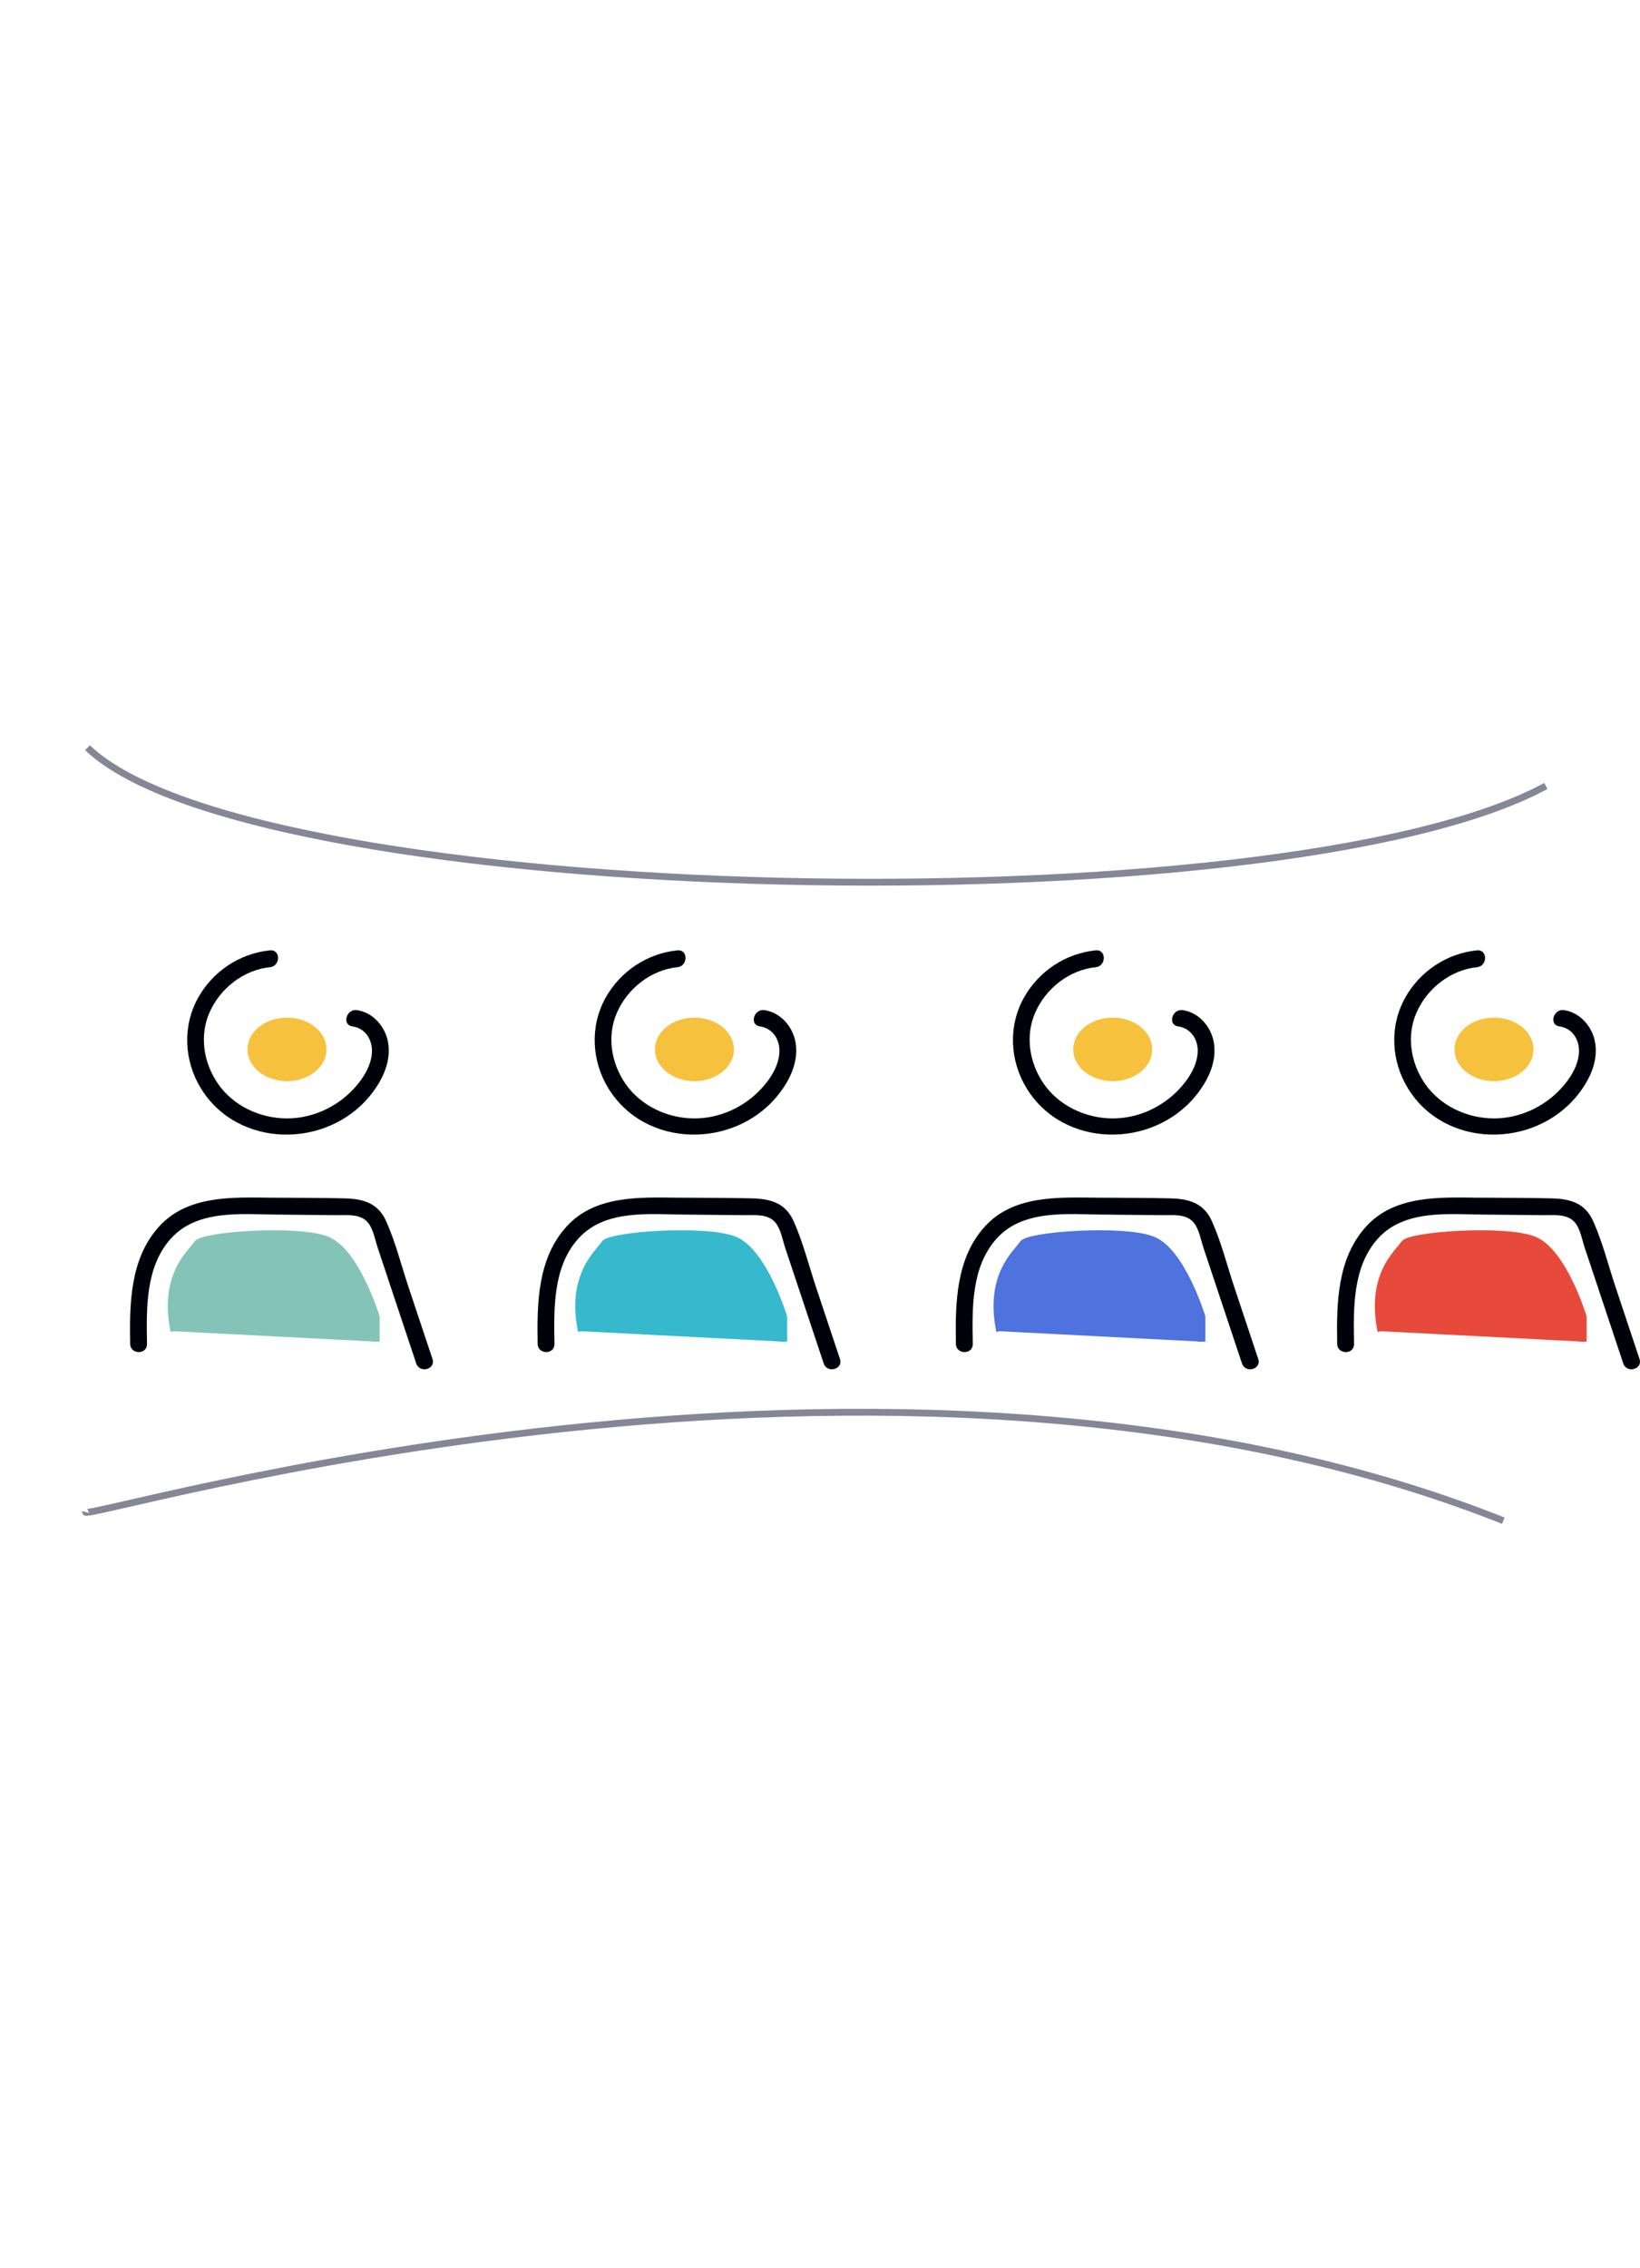 <?xml version="1.0" encoding="utf-8"?>
<svg width="26.973" height="37.281" viewBox="-1200 0 4800 2261.186" creator="Katerina Limpitsouni" xmlns="http://www.w3.org/2000/svg">
  <g style="" transform="matrix(19.945, 0, 0, 19.945, -161.263, -7.351)">
    <path d="M -12.461 30.102 C -16.907 30.551 -20.887 33.196 -23.047 37.126 C -25.328 41.283 -25.062 46.337 -22.589 50.358 C -17.162 59.169 -4.128 59.213 2.211 51.43 C 3.963 49.283 5.328 46.547 4.886 43.704 C 4.518 41.357 2.708 39.204 0.29 38.87 C -1.266 38.654 -1.94 41.036 -0.368 41.255 C 1.47 41.507 2.548 43.132 2.503 44.931 C 2.449 47.008 1.166 48.985 -0.215 50.454 C -2.732 53.138 -6.32 54.766 -10.009 54.75 C -13.926 54.735 -17.855 52.909 -20.105 49.648 C -22.199 46.61 -22.843 42.648 -21.337 39.219 C -19.782 35.684 -16.337 32.967 -12.461 32.575 C -10.891 32.418 -10.876 29.944 -12.461 30.102 Z" fill="#01010C" origin="undraw" style=""/>
    <path d="M -30.506 87.823 C -30.6 82.581 -30.741 76.471 -26.963 72.325 C -23.112 68.105 -16.716 68.801 -11.541 68.851 C -8.588 68.879 -5.638 68.907 -2.684 68.937 C -1.138 68.951 0.796 68.691 1.916 70.031 C 2.703 70.973 2.983 72.64 3.366 73.785 C 5.246 79.419 7.122 85.051 9 90.685 C 9.501 92.189 11.889 91.545 11.385 90.029 C 10.217 86.524 9.047 83.018 7.879 79.513 C 6.812 76.314 5.967 72.912 4.593 69.833 C 3.413 67.185 1.26 66.544 -1.476 66.475 C -5.098 66.384 -8.727 66.406 -12.345 66.372 C -18.015 66.315 -24.534 66.011 -28.711 70.578 C -32.988 75.254 -33.085 81.857 -32.98 87.823 C -32.952 89.411 -30.478 89.414 -30.506 87.823 Z" fill="#01010C" style=""/>
    <path style="fill: rgb(132, 196, 184); stroke: rgb(132, 196, 184);" d="M 3.128 87.489 L 3.128 83.849 C 3.128 83.849 0.183 74.183 -4.17 72.527 C -8.522 70.869 -22.381 71.852 -23.181 73.141 C -23.979 74.431 -28.276 77.679 -26.558 85.958"/>
    <ellipse style="fill: rgb(246, 194, 62); stroke: rgb(246, 194, 62);" cx="-9.968" cy="44.629" rx="5.298" ry="4.159"/>
    <path d="M 47.334 30.102 C 42.887 30.551 38.908 33.196 36.749 37.126 C 34.467 41.283 34.734 46.337 37.208 50.358 C 42.633 59.169 55.666 59.213 62.006 51.43 C 63.757 49.283 65.123 46.547 64.68 43.704 C 64.313 41.357 62.502 39.204 60.085 38.87 C 58.529 38.654 57.854 41.036 59.427 41.255 C 61.265 41.507 62.342 43.132 62.298 44.931 C 62.245 47.008 60.961 48.985 59.581 50.454 C 57.064 53.138 53.477 54.766 49.785 54.75 C 45.869 54.735 41.939 52.909 39.69 49.648 C 37.596 46.61 36.953 42.648 38.46 39.219 C 40.013 35.684 43.459 32.967 47.334 32.575 C 48.904 32.418 48.92 29.944 47.334 30.102 Z" fill="#01010C" origin="undraw" style=""/>
    <path d="M 29.288 87.823 C 29.194 82.581 29.053 76.471 32.833 72.325 C 36.683 68.105 43.078 68.801 48.254 68.851 C 51.208 68.879 54.157 68.907 57.111 68.937 C 58.658 68.951 60.591 68.691 61.712 70.031 C 62.499 70.973 62.779 72.64 63.161 73.785 C 65.042 79.419 66.918 85.051 68.795 90.685 C 69.297 92.189 71.685 91.545 71.18 90.029 C 70.012 86.524 68.842 83.018 67.674 79.513 C 66.607 76.314 65.763 72.912 64.388 69.833 C 63.208 67.185 61.055 66.544 58.319 66.475 C 54.698 66.384 51.07 66.406 47.45 66.372 C 41.779 66.315 35.262 66.011 31.084 70.578 C 26.806 75.254 26.709 81.857 26.817 87.823 C 26.845 89.411 29.318 89.414 29.288 87.823 Z" fill="#01010C" style=""/>
    <path style="stroke: rgb(54, 185, 204); fill: rgb(54, 185, 204);" d="M 62.923 87.489 L 62.923 83.849 C 62.923 83.849 59.979 74.183 55.627 72.527 C 51.274 70.869 37.415 71.852 36.614 73.141 C 35.817 74.431 31.521 77.679 33.237 85.958"/>
    <ellipse style="fill: rgb(246, 194, 62); stroke: rgb(246, 194, 62);" cx="49.826" cy="44.629" rx="5.298" ry="4.159"/>
    <path d="M 108.714 30.102 C 104.268 30.551 100.288 33.196 98.129 37.126 C 95.847 41.283 96.115 46.337 98.588 50.358 C 104.013 59.169 117.047 59.213 123.386 51.43 C 125.138 49.283 126.503 46.547 126.061 43.704 C 125.693 41.357 123.883 39.204 121.465 38.87 C 119.909 38.654 119.235 41.036 120.807 41.255 C 122.645 41.507 123.723 43.132 123.678 44.931 C 123.626 47.008 122.341 48.985 120.96 50.454 C 118.444 53.138 114.857 54.766 111.166 54.75 C 107.249 54.735 103.32 52.909 101.07 49.648 C 98.976 46.61 98.334 42.648 99.84 39.219 C 101.393 35.684 104.839 32.967 108.714 32.575 C 110.284 32.418 110.3 29.944 108.714 30.102 Z" fill="#01010C" origin="undraw" style=""/>
    <path d="M 90.669 87.823 C 90.575 82.581 90.434 76.471 94.212 72.325 C 98.063 68.105 104.459 68.801 109.634 68.851 C 112.588 68.879 115.537 68.907 118.491 68.937 C 120.038 68.951 121.971 68.691 123.092 70.031 C 123.88 70.973 124.159 72.64 124.541 73.785 C 126.422 79.419 128.299 85.051 130.175 90.685 C 130.676 92.189 133.066 91.545 132.56 90.029 C 131.392 86.524 130.222 83.018 129.054 79.513 C 127.987 76.314 127.144 72.912 125.768 69.833 C 124.588 67.185 122.435 66.544 119.699 66.475 C 116.077 66.384 112.45 66.406 108.83 66.372 C 103.16 66.315 96.641 66.011 92.464 70.578 C 88.187 75.254 88.09 81.857 88.195 87.823 C 88.225 89.411 90.698 89.414 90.669 87.823 Z" fill="#01010C" style=""/>
    <path style="fill: rgb(78, 115, 223); stroke: rgb(78, 115, 223);" d="M 124.303 87.489 L 124.303 83.849 C 124.303 83.849 121.36 74.183 117.007 72.527 C 112.653 70.869 98.794 71.852 97.994 73.141 C 97.196 74.431 92.901 77.679 94.617 85.958"/>
    <ellipse style="fill: rgb(246, 194, 62); stroke: rgb(246, 194, 62);" cx="111.207" cy="44.629" rx="5.298" ry="4.159"/>
    <path d="M 164.665 30.102 C 160.218 30.551 156.239 33.196 154.08 37.126 C 151.798 41.283 152.065 46.337 154.538 50.358 C 159.964 59.169 172.998 59.213 179.338 51.43 C 181.088 49.283 182.453 46.547 182.011 43.704 C 181.644 41.357 179.833 39.204 177.417 38.87 C 175.86 38.654 175.185 41.036 176.757 41.255 C 178.597 41.507 179.673 43.132 179.629 44.931 C 179.576 47.008 178.292 48.985 176.912 50.454 C 174.395 53.138 170.807 54.766 167.116 54.75 C 163.2 54.735 159.27 52.909 157.02 49.648 C 154.928 46.61 154.284 42.648 155.79 39.219 C 157.344 35.684 160.79 32.967 164.665 32.575 C 166.234 32.418 166.25 29.944 164.665 30.102 Z" fill="#01010C" origin="undraw" style=""/>
    <path d="M 146.619 87.823 C 146.525 82.581 146.384 76.471 150.164 72.325 C 154.014 68.105 160.409 68.801 165.585 68.851 C 168.538 68.879 171.488 68.907 174.442 68.937 C 175.989 68.951 177.921 68.691 179.043 70.031 C 179.83 70.973 180.109 72.64 180.492 73.785 C 182.373 79.419 184.249 85.051 186.126 90.685 C 186.628 92.189 189.016 91.545 188.511 90.029 C 187.344 86.524 186.173 83.018 185.006 79.513 C 183.938 76.314 183.094 72.912 181.719 69.833 C 180.539 67.185 178.386 66.544 175.649 66.475 C 172.029 66.384 168.4 66.406 164.781 66.372 C 159.11 66.315 152.593 66.011 148.415 70.578 C 144.137 75.254 144.04 81.857 144.147 87.823 C 144.175 89.411 146.649 89.414 146.619 87.823 Z" fill="#01010C" style=""/>
    <path style="stroke: rgb(231, 74, 59); fill: rgb(231, 74, 59);" d="M 180.253 87.489 L 180.253 83.849 C 180.253 83.849 177.31 74.183 172.957 72.527 C 168.605 70.869 154.746 71.852 153.945 73.141 C 153.148 74.431 148.851 77.679 150.568 85.958"/>
    <ellipse style="fill: rgb(246, 194, 62); stroke: rgb(246, 194, 62);" cx="167.157" cy="44.629" rx="5.298" ry="4.159"/>
    <path style="fill: rgba(216, 216, 216, 0); paint-order: fill; stroke: rgb(133, 135, 150);" d="M -39.52 112.471 C -39.985 114.046 78.166 77.908 168.525 113.739"/>
    <path style="fill: rgba(216, 216, 216, 0); paint-order: fill; stroke: rgb(133, 135, 150);" d="M -39.24 0.388 C -14.619 24.011 135.902 27.08 174.765 5.996"/>
  </g>
</svg>